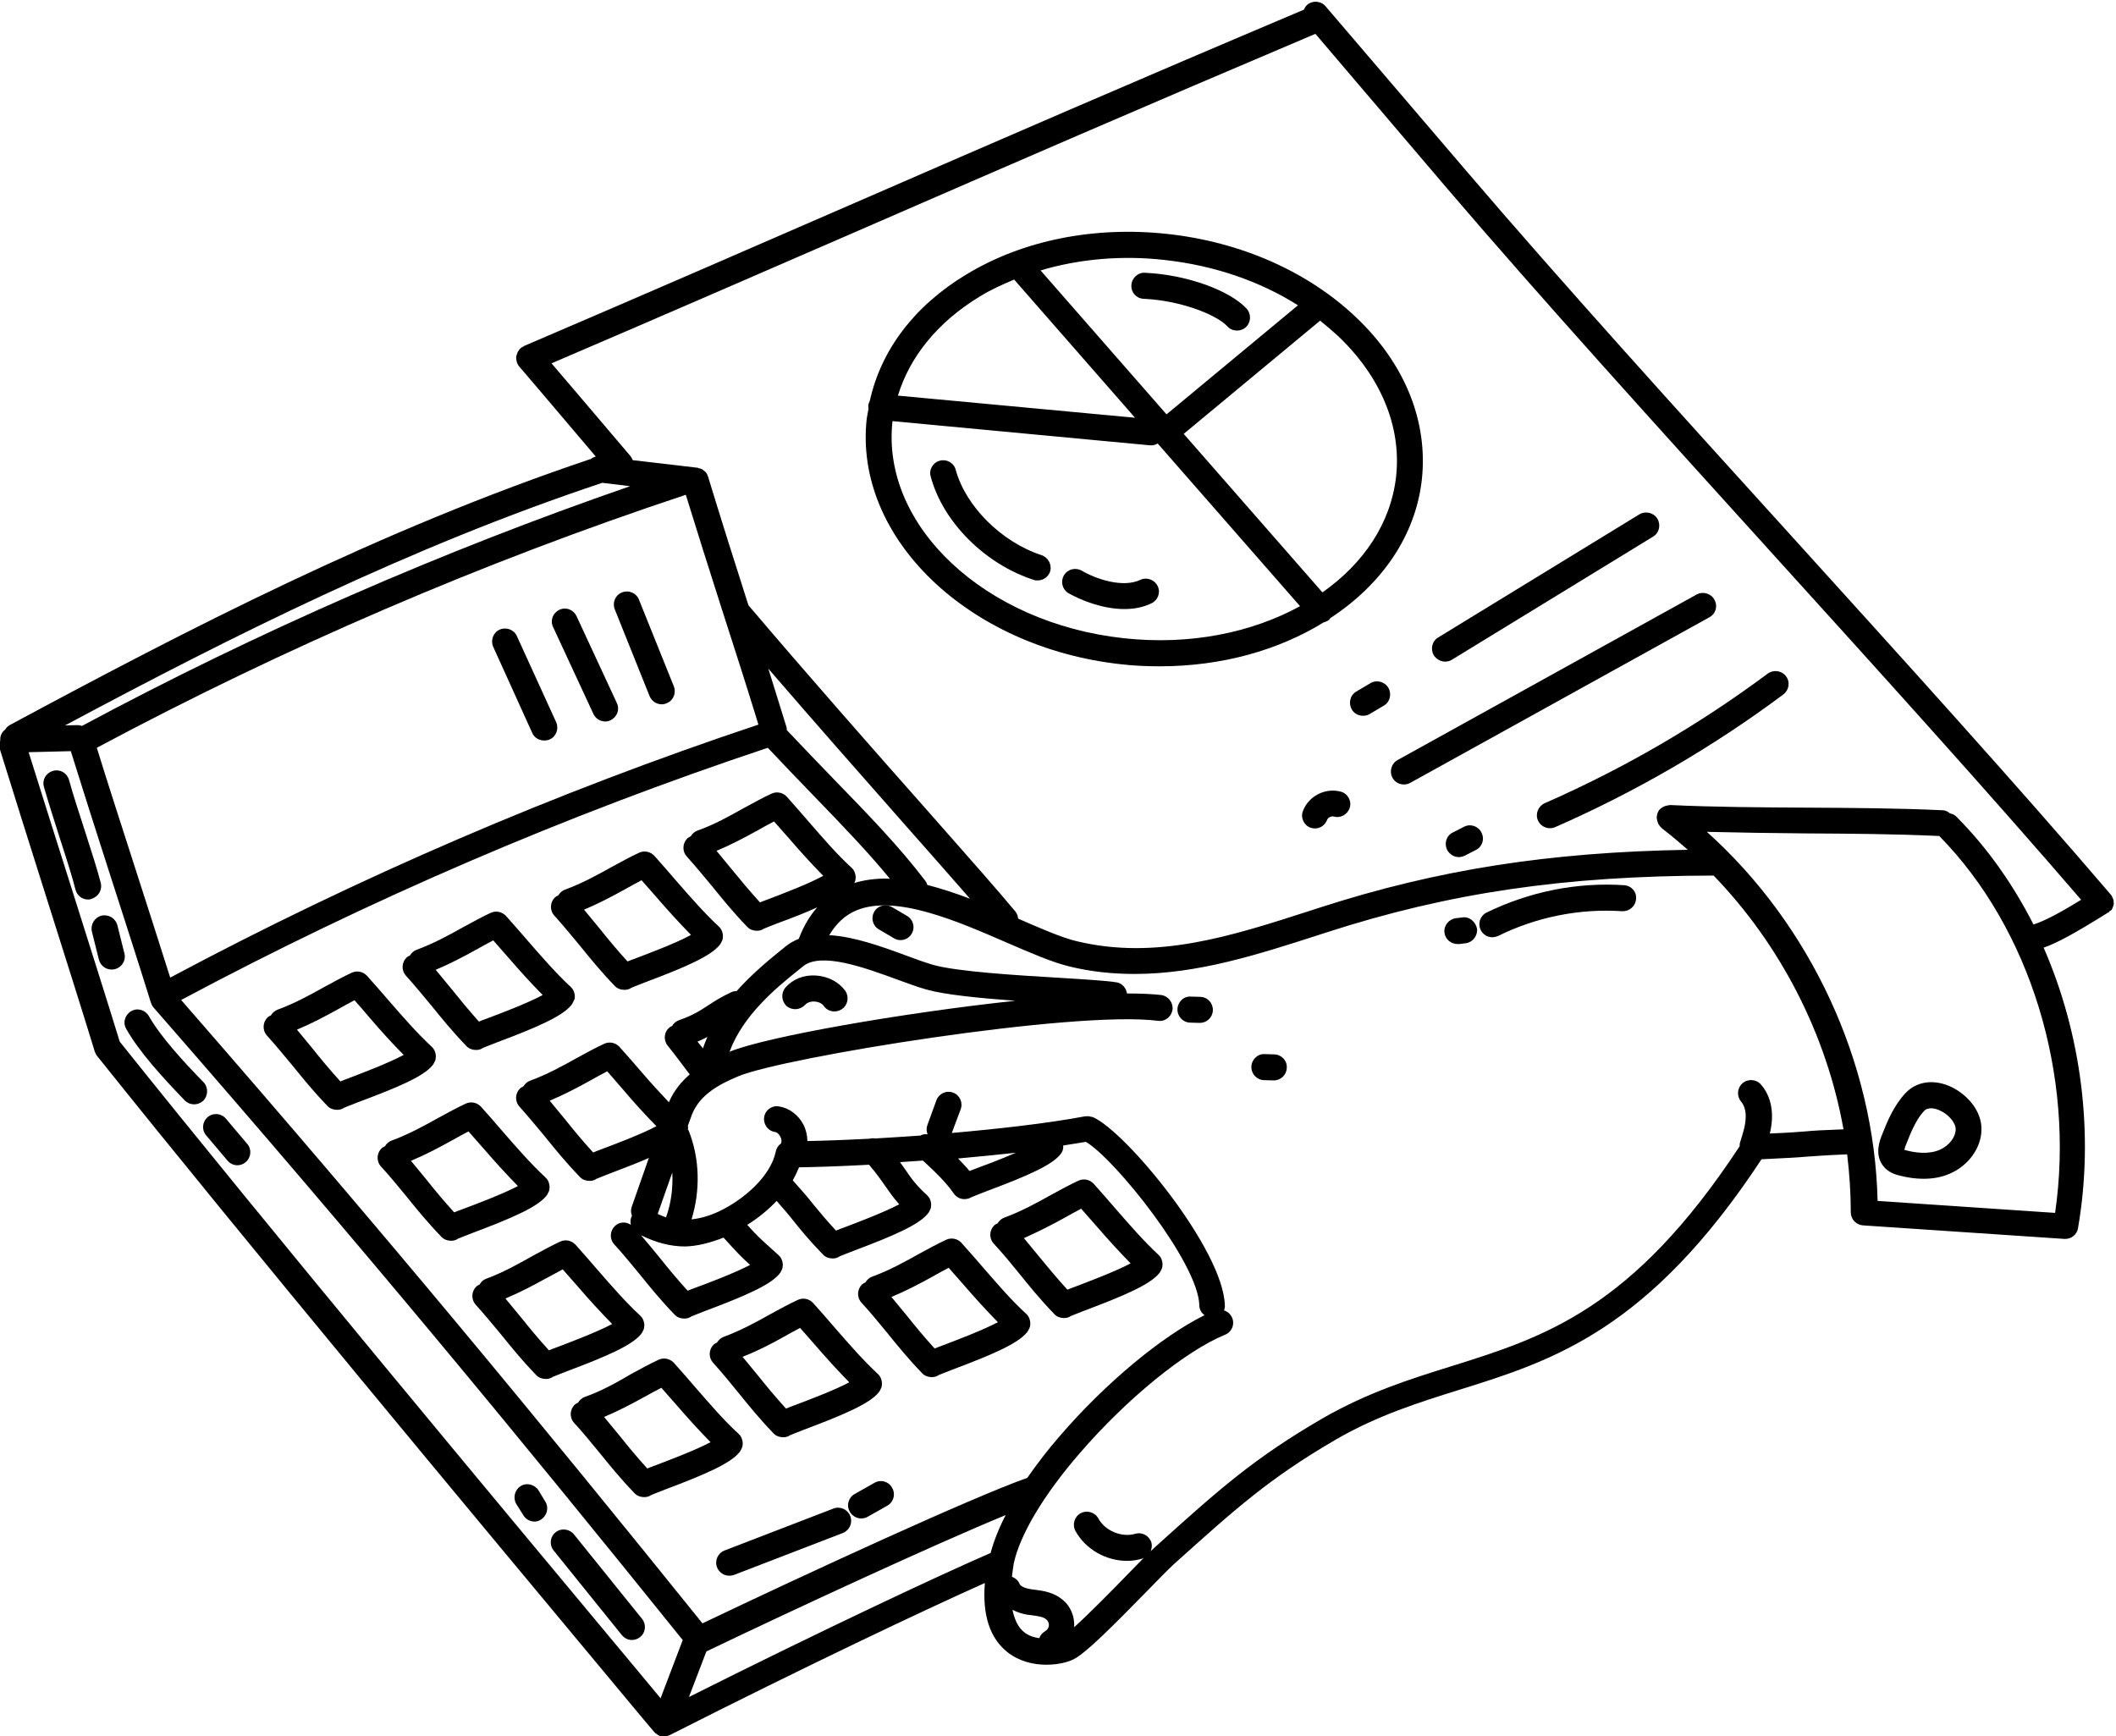 <?xml version="1.0" encoding="UTF-8"?><svg xmlns="http://www.w3.org/2000/svg" xmlns:xlink="http://www.w3.org/1999/xlink" height="66.7" preserveAspectRatio="xMidYMid meet" version="1.0" viewBox="9.4 16.6 81.3 66.7" width="81.3" zoomAndPan="magnify"><g><g id="change1_1"><path d="M82.61,58.6c-0.45,0.48-0.69,1.07-0.9,1.6c-0.08,0.2-0.3,0.75,0.04,1.19c0.2,0.27,0.52,0.35,0.65,0.38 c0.31,0.08,0.62,0.12,0.9,0.12c0.36,0,0.7-0.06,1-0.19c0.71-0.3,1.21-0.97,1.23-1.67c0.03-0.8-0.63-1.45-1.25-1.71 C83.65,58.06,83.02,58.16,82.61,58.6z M84.54,60c-0.01,0.31-0.27,0.63-0.62,0.78c-0.43,0.18-0.93,0.11-1.27,0.02 c-0.04-0.01-0.06-0.02-0.08-0.02c0.01-0.04,0.02-0.11,0.07-0.22c0.18-0.46,0.38-0.95,0.69-1.28c0.17-0.17,0.45-0.08,0.57-0.03 C84.26,59.4,84.55,59.74,84.54,60z" fill="inherit"/><path d="M71.8,50.61c-1.82-0.12-3.64,0.25-5.28,1.05c-0.25,0.12-0.35,0.42-0.23,0.67c0.09,0.18,0.26,0.28,0.45,0.28 c0.07,0,0.15-0.02,0.22-0.05c1.48-0.73,3.13-1.06,4.77-0.95c0.27,0.01,0.51-0.19,0.53-0.47C72.29,50.86,72.08,50.63,71.8,50.61z" fill="inherit"/><path d="M65.57,51.85l-0.24,0.03c-0.27,0.04-0.47,0.29-0.43,0.56c0.03,0.25,0.25,0.43,0.5,0.43c0.02,0,0.04,0,0.07,0l0.25-0.03 c0.27-0.04,0.46-0.29,0.43-0.56C66.09,52,65.84,51.8,65.57,51.85z" fill="inherit"/><path d="M55.52,54.9l-0.36-0.01c-0.29-0.02-0.51,0.21-0.52,0.48c-0.01,0.28,0.21,0.51,0.48,0.52l0.36,0.01c0.01,0,0.01,0,0.02,0 c0.27,0,0.49-0.21,0.5-0.48C56.01,55.14,55.8,54.91,55.52,54.9z" fill="inherit"/><path d="M58.36,57.11L58,57.1c-0.28-0.02-0.51,0.21-0.52,0.48c-0.01,0.28,0.21,0.51,0.48,0.52l0.36,0.01c0.01,0,0.01,0,0.02,0 c0.27,0,0.49-0.21,0.5-0.48C58.86,57.35,58.64,57.12,58.36,57.11z" fill="inherit"/><path d="M40.75,54.08c-0.47-0.03-0.89,0.14-1.17,0.46c-0.18,0.21-0.16,0.52,0.04,0.71c0.21,0.18,0.52,0.16,0.71-0.04 c0.08-0.09,0.21-0.14,0.37-0.13c0.15,0.01,0.28,0.07,0.35,0.17c0.1,0.14,0.25,0.21,0.41,0.21c0.1,0,0.2-0.03,0.29-0.09 c0.23-0.16,0.28-0.47,0.13-0.7C41.62,54.32,41.21,54.11,40.75,54.08z" fill="inherit"/><path d="M44.25,51.79l-0.58-0.34c-0.24-0.14-0.54-0.06-0.68,0.18c-0.14,0.24-0.06,0.54,0.18,0.68l0.58,0.34 c0.08,0.05,0.17,0.07,0.25,0.07c0.17,0,0.34-0.09,0.43-0.25C44.57,52.24,44.49,51.93,44.25,51.79z" fill="inherit"/><path d="M26.01,57.54c0,0,0.01,0,0.01-0.01c0-0.01,0.01-0.01,0.01-0.02c0.01-0.01,0.03-0.03,0.03-0.04 c0.01-0.02,0.02-0.04,0.03-0.06c0.02-0.03,0.03-0.06,0.04-0.09c0.01-0.02,0.01-0.05,0.01-0.07c0.01-0.04,0.01-0.09,0-0.13 c0,0,0,0,0-0.01c-0.02-0.11-0.06-0.21-0.15-0.29c-0.57-0.53-1.09-1.13-1.64-1.76c-0.27-0.31-0.55-0.64-0.85-0.97 c-0.15-0.16-0.38-0.21-0.58-0.12c-0.33,0.15-0.69,0.35-1.06,0.55c-0.57,0.32-1.16,0.64-1.79,0.87c-0.11,0.04-0.2,0.12-0.26,0.22 c-0.04,0.02-0.08,0.04-0.12,0.07c-0.2,0.19-0.22,0.5-0.03,0.71c0.36,0.4,0.66,0.77,0.97,1.14c0.39,0.48,0.79,0.98,1.35,1.56 c0.09,0.1,0.23,0.15,0.36,0.15c0.01,0,0.02,0,0.03,0c0.09,0,0.18-0.03,0.25-0.08c0.09-0.04,0.28-0.11,0.53-0.21 C24.73,58.36,25.66,57.96,26.01,57.54z M22.81,58.02c-0.13,0.05-0.24,0.09-0.33,0.13c-0.41-0.45-0.74-0.85-1.06-1.25 c-0.2-0.24-0.4-0.49-0.61-0.74c0.55-0.23,1.08-0.51,1.55-0.77c0.23-0.13,0.45-0.25,0.66-0.36c0.2,0.23,0.4,0.45,0.58,0.67 c0.43,0.5,0.86,0.98,1.31,1.43C24.32,57.45,23.23,57.86,22.81,58.02z" fill="inherit"/><path d="M31.48,54.95c0.01-0.04,0.01-0.09,0-0.13c0,0,0,0,0-0.01c-0.02-0.11-0.06-0.21-0.15-0.29c-0.57-0.53-1.09-1.13-1.64-1.76 c-0.27-0.31-0.55-0.64-0.85-0.97c-0.15-0.16-0.38-0.21-0.58-0.12c-0.33,0.15-0.69,0.35-1.06,0.55c-0.57,0.32-1.16,0.64-1.79,0.87 c-0.11,0.04-0.2,0.12-0.26,0.22c-0.04,0.02-0.08,0.04-0.12,0.07c-0.2,0.19-0.22,0.5-0.03,0.71c0.36,0.4,0.66,0.77,0.97,1.14 c0.39,0.48,0.79,0.98,1.35,1.56c0.09,0.1,0.23,0.15,0.36,0.15c0.01,0,0.02,0,0.03,0c0.09,0,0.18-0.03,0.25-0.08 c0.09-0.04,0.28-0.11,0.53-0.21c1.57-0.59,2.5-1,2.85-1.42c0,0,0.01,0,0.01-0.01c0-0.01,0.01-0.01,0.01-0.02 c0.01-0.01,0.03-0.03,0.03-0.04c0.01-0.02,0.02-0.04,0.03-0.06c0.02-0.03,0.03-0.06,0.04-0.09C31.48,55,31.48,54.98,31.48,54.95z M28.14,55.72c-0.13,0.05-0.25,0.09-0.34,0.13C27.4,55.4,27.07,55,26.75,54.6c-0.2-0.24-0.4-0.49-0.61-0.74 c0.55-0.23,1.08-0.51,1.55-0.77c0.23-0.13,0.45-0.25,0.66-0.36c0.2,0.23,0.4,0.45,0.59,0.67c0.43,0.5,0.86,0.97,1.31,1.43 C29.66,55.15,28.57,55.56,28.14,55.72z" fill="inherit"/><path d="M34.54,49.48c-0.15-0.16-0.38-0.21-0.58-0.12c-0.33,0.15-0.69,0.35-1.06,0.55c-0.57,0.32-1.16,0.64-1.79,0.87 c-0.11,0.04-0.2,0.12-0.26,0.22c-0.04,0.02-0.08,0.04-0.12,0.07c-0.2,0.19-0.22,0.5-0.03,0.71c0.36,0.4,0.66,0.77,0.97,1.14 c0.39,0.48,0.79,0.98,1.35,1.56c0.09,0.1,0.23,0.15,0.36,0.15c0.01,0,0.02,0,0.03,0c0.09,0,0.18-0.03,0.25-0.08 c0.09-0.04,0.28-0.11,0.53-0.21c1.57-0.59,2.5-1,2.85-1.42c0,0,0.01,0,0.01-0.01c0-0.01,0.01-0.01,0.01-0.02 c0.01-0.01,0.03-0.03,0.03-0.04c0.01-0.02,0.02-0.04,0.03-0.06c0.02-0.03,0.03-0.06,0.04-0.09c0.01-0.02,0.01-0.05,0.01-0.07 c0.01-0.04,0.01-0.09,0-0.13c0,0,0,0,0-0.01c-0.02-0.11-0.06-0.21-0.15-0.29c-0.57-0.53-1.09-1.13-1.64-1.76 C35.12,50.14,34.84,49.81,34.54,49.48z M33.85,53.41c-0.13,0.05-0.25,0.09-0.34,0.13c-0.41-0.45-0.74-0.85-1.06-1.25 c-0.2-0.24-0.4-0.49-0.61-0.74c0.55-0.23,1.08-0.51,1.55-0.77c0.23-0.13,0.45-0.25,0.66-0.36c0.2,0.23,0.4,0.45,0.59,0.67 c0.43,0.5,0.86,0.97,1.31,1.43C35.37,52.84,34.27,53.25,33.85,53.41z" fill="inherit"/><path d="M27.88,59.12c-0.15-0.16-0.38-0.21-0.58-0.12c-0.33,0.15-0.69,0.35-1.06,0.55c-0.57,0.32-1.16,0.64-1.79,0.87 c-0.11,0.04-0.2,0.12-0.26,0.22c-0.04,0.02-0.08,0.04-0.12,0.07c-0.2,0.19-0.22,0.5-0.03,0.71c0.37,0.4,0.66,0.77,0.97,1.14 c0.39,0.48,0.79,0.98,1.35,1.56c0.09,0.1,0.23,0.15,0.36,0.15c0.01,0,0.02,0,0.03,0c0.09,0,0.18-0.03,0.25-0.08 c0.09-0.04,0.28-0.11,0.53-0.21c1.57-0.59,2.5-1,2.85-1.42c0,0,0.01,0,0.01-0.01c0-0.01,0.01-0.01,0.01-0.02 c0.01-0.01,0.03-0.03,0.03-0.04c0.01-0.02,0.02-0.04,0.03-0.06c0.02-0.03,0.03-0.06,0.04-0.09c0.01-0.02,0.01-0.05,0.01-0.07 c0.01-0.04,0.01-0.09,0-0.13c0,0,0,0,0-0.01c-0.02-0.11-0.06-0.21-0.15-0.29c-0.57-0.53-1.09-1.13-1.64-1.76 C28.46,59.78,28.18,59.45,27.88,59.12z M27.19,63.05c-0.13,0.05-0.25,0.09-0.34,0.13c-0.41-0.45-0.74-0.85-1.05-1.24 c-0.2-0.24-0.4-0.49-0.61-0.74c0.55-0.23,1.08-0.51,1.55-0.77c0.23-0.13,0.45-0.25,0.66-0.36c0.2,0.23,0.4,0.45,0.59,0.67 c0.43,0.5,0.86,0.97,1.31,1.43C28.71,62.48,27.62,62.89,27.19,63.05z" fill="inherit"/><path d="M28.08,65.73c-0.11,0.04-0.2,0.12-0.25,0.22c-0.04,0.02-0.08,0.04-0.12,0.07c-0.2,0.19-0.22,0.5-0.03,0.71 c0.36,0.4,0.66,0.77,0.97,1.14c0.39,0.48,0.79,0.98,1.35,1.56c0.09,0.1,0.23,0.15,0.36,0.15c0.01,0,0.02,0,0.03,0 c0.09,0,0.18-0.03,0.25-0.08c0.09-0.04,0.28-0.11,0.53-0.21c1.57-0.59,2.5-1,2.85-1.42c0,0,0.01,0,0.01-0.01 c0-0.01,0.01-0.01,0.01-0.02c0.01-0.01,0.03-0.03,0.03-0.04c0.01-0.02,0.02-0.04,0.03-0.06c0.02-0.03,0.03-0.06,0.04-0.09 c0.01-0.02,0.01-0.05,0.01-0.07c0.01-0.04,0.01-0.09,0-0.13c0,0,0,0,0-0.01c-0.02-0.11-0.06-0.21-0.15-0.29 c-0.57-0.53-1.09-1.13-1.64-1.76c-0.27-0.31-0.55-0.64-0.85-0.97c-0.15-0.16-0.38-0.21-0.58-0.12c-0.33,0.15-0.69,0.35-1.06,0.55 C29.3,65.17,28.71,65.5,28.08,65.73z M31.02,65.37c0.2,0.23,0.4,0.45,0.59,0.67c0.43,0.5,0.86,0.97,1.31,1.43 c-0.58,0.31-1.67,0.72-2.09,0.88c-0.13,0.05-0.25,0.09-0.34,0.13c-0.41-0.45-0.74-0.85-1.06-1.25c-0.2-0.24-0.4-0.49-0.61-0.74 c0.55-0.23,1.08-0.51,1.55-0.77C30.59,65.61,30.81,65.48,31.02,65.37z" fill="inherit"/><path d="M31.87,70.27c-0.11,0.04-0.2,0.12-0.26,0.22c-0.04,0.02-0.08,0.04-0.12,0.07c-0.2,0.19-0.22,0.5-0.03,0.71 c0.37,0.4,0.66,0.77,0.97,1.14c0.39,0.48,0.79,0.98,1.35,1.56c0.09,0.1,0.23,0.15,0.36,0.15c0.01,0,0.02,0,0.03,0 c0.09,0,0.18-0.03,0.25-0.08c0.09-0.04,0.28-0.11,0.53-0.21c1.57-0.59,2.5-1,2.85-1.42c0,0,0.01,0,0.01-0.01 c0-0.01,0.01-0.01,0.01-0.02c0.01-0.01,0.03-0.03,0.03-0.04c0.01-0.02,0.02-0.04,0.03-0.06c0.02-0.03,0.03-0.06,0.04-0.09 c0.01-0.02,0.01-0.05,0.01-0.07c0.01-0.04,0.01-0.09,0-0.13c0,0,0,0,0-0.01c-0.02-0.11-0.06-0.21-0.15-0.29 c-0.57-0.52-1.09-1.13-1.64-1.76c-0.27-0.31-0.55-0.64-0.85-0.97c-0.15-0.16-0.38-0.21-0.58-0.12c-0.33,0.15-0.69,0.35-1.06,0.55 C33.09,69.72,32.5,70.05,31.87,70.27z M34.81,69.92c0.2,0.23,0.4,0.45,0.59,0.67c0.43,0.5,0.86,0.97,1.3,1.42 c-0.58,0.31-1.67,0.72-2.09,0.88c-0.13,0.05-0.25,0.09-0.34,0.13c-0.41-0.45-0.74-0.85-1.05-1.24c-0.2-0.24-0.4-0.49-0.61-0.74 c0.55-0.23,1.08-0.51,1.55-0.77C34.38,70.15,34.59,70.03,34.81,69.92z" fill="inherit"/><path d="M37.77,70.11c0.39,0.48,0.79,0.98,1.35,1.56c0.09,0.1,0.23,0.15,0.36,0.15c0.01,0,0.02,0,0.03,0 c0.09,0,0.18-0.03,0.25-0.08c0.09-0.04,0.28-0.11,0.53-0.21c1.57-0.59,2.51-1,2.86-1.42c0,0,0.01,0,0.01-0.01 c0-0.01,0.01-0.01,0.01-0.02c0.01-0.01,0.03-0.03,0.03-0.04c0.01-0.02,0.02-0.04,0.03-0.06c0.02-0.03,0.03-0.06,0.04-0.09 c0.01-0.02,0.01-0.05,0.01-0.07c0.01-0.04,0.01-0.09,0-0.13c0,0,0,0,0-0.01c-0.02-0.11-0.06-0.21-0.15-0.29 c-0.57-0.53-1.09-1.13-1.64-1.76c-0.27-0.31-0.55-0.64-0.85-0.97c-0.15-0.16-0.38-0.21-0.58-0.12c-0.33,0.15-0.69,0.35-1.06,0.55 c-0.57,0.32-1.16,0.64-1.79,0.87c-0.11,0.04-0.2,0.12-0.26,0.22c-0.04,0.02-0.08,0.04-0.12,0.07c-0.2,0.19-0.22,0.5-0.03,0.71 C37.17,69.37,37.47,69.74,37.77,70.11z M39.48,67.98c0.23-0.13,0.45-0.25,0.66-0.36c0.2,0.23,0.4,0.45,0.59,0.67 c0.43,0.5,0.86,0.97,1.3,1.42c-0.58,0.31-1.67,0.72-2.1,0.88c-0.13,0.05-0.24,0.09-0.33,0.13c-0.41-0.45-0.74-0.85-1.06-1.25 c-0.2-0.24-0.4-0.49-0.61-0.74C38.49,68.51,39.02,68.24,39.48,67.98z" fill="inherit"/><path d="M43.48,67.8c0.39,0.48,0.79,0.98,1.35,1.56c0.09,0.1,0.23,0.15,0.36,0.15c0.01,0,0.02,0,0.03,0 c0.09,0,0.18-0.03,0.25-0.08c0.09-0.04,0.28-0.11,0.53-0.21c1.57-0.59,2.5-1,2.85-1.42c0,0,0.01,0,0.01-0.01 c0-0.01,0.01-0.01,0.01-0.02c0.01-0.01,0.03-0.03,0.03-0.04c0.01-0.02,0.02-0.04,0.03-0.06c0.02-0.03,0.03-0.06,0.04-0.09 c0.01-0.02,0.01-0.05,0.01-0.07c0.01-0.04,0.01-0.09,0-0.13c0,0,0,0,0-0.01c-0.02-0.11-0.06-0.21-0.15-0.29 c-0.57-0.52-1.09-1.13-1.64-1.76c-0.27-0.31-0.55-0.64-0.85-0.97c-0.15-0.16-0.38-0.21-0.58-0.12c-0.33,0.15-0.69,0.35-1.06,0.55 c-0.57,0.32-1.16,0.64-1.79,0.87c-0.11,0.04-0.2,0.12-0.26,0.22c-0.04,0.02-0.08,0.04-0.12,0.07c-0.2,0.19-0.22,0.5-0.03,0.71 C42.88,67.06,43.17,67.43,43.48,67.8z M45.19,65.67c0.23-0.13,0.45-0.25,0.66-0.36c0.2,0.23,0.4,0.45,0.59,0.67 c0.43,0.5,0.86,0.97,1.3,1.42c-0.58,0.31-1.67,0.72-2.09,0.88c-0.13,0.05-0.25,0.09-0.34,0.13c-0.41-0.45-0.74-0.85-1.05-1.24 c-0.2-0.24-0.4-0.49-0.61-0.74C44.2,66.2,44.72,65.93,45.19,65.67z" fill="inherit"/><path d="M48.56,65.53c0.39,0.48,0.79,0.98,1.35,1.56c0.09,0.1,0.23,0.15,0.36,0.15c0.01,0,0.02,0,0.03,0 c0.09,0,0.18-0.03,0.25-0.08c0.09-0.04,0.28-0.11,0.53-0.21c1.57-0.59,2.5-1,2.85-1.42c0,0,0.01,0,0.01-0.01 c0,0,0.01-0.01,0.01-0.02c0.01-0.01,0.03-0.03,0.03-0.04c0.01-0.02,0.02-0.04,0.03-0.06c0.02-0.03,0.03-0.06,0.04-0.09 c0.01-0.02,0.01-0.05,0.01-0.07c0.01-0.04,0.01-0.09,0-0.13c0,0,0,0,0-0.01c-0.02-0.11-0.06-0.21-0.15-0.29 c-0.57-0.53-1.09-1.13-1.64-1.76c-0.27-0.31-0.55-0.64-0.85-0.97c-0.15-0.16-0.38-0.21-0.58-0.12c-0.33,0.15-0.69,0.35-1.06,0.55 c-0.57,0.32-1.16,0.64-1.79,0.87c-0.11,0.04-0.2,0.12-0.26,0.22c-0.04,0.02-0.08,0.04-0.12,0.07c-0.2,0.19-0.22,0.5-0.03,0.71 C47.96,64.79,48.26,65.16,48.56,65.53z M50.28,63.4c0.23-0.13,0.45-0.25,0.66-0.36c0.2,0.23,0.4,0.45,0.59,0.67 c0.43,0.5,0.86,0.97,1.31,1.43c-0.58,0.31-1.67,0.72-2.09,0.88c-0.13,0.05-0.25,0.09-0.34,0.13c-0.41-0.45-0.74-0.85-1.06-1.24 c-0.2-0.24-0.4-0.49-0.61-0.74C49.28,63.93,49.81,63.66,50.28,63.4z" fill="inherit"/><path d="M90.54,51.54c0.02-0.03,0.03-0.06,0.04-0.09c0.01-0.03,0.02-0.06,0.03-0.09c0.01-0.03,0-0.06,0-0.1 c0-0.03,0-0.06-0.01-0.09c-0.01-0.03-0.02-0.06-0.04-0.09c-0.01-0.02-0.01-0.04-0.02-0.06c-0.01-0.01-0.02-0.02-0.03-0.03 c-0.01-0.01-0.01-0.02-0.02-0.03c-3.59-4.2-8.06-9.13-12.38-13.9c-4.32-4.76-8.78-9.69-12.36-13.88l-5.42-6.34 c-0.18-0.21-0.5-0.23-0.7-0.06c-0.06,0.05-0.1,0.12-0.13,0.19c-6.62,2.8-11.8,5.05-17.27,7.43c-3.98,1.73-8.02,3.49-12.69,5.49 c-0.02,0.01-0.04,0.03-0.06,0.04c-0.02,0.01-0.05,0.02-0.07,0.04c-0.01,0.01-0.01,0.01-0.02,0.02c-0.03,0.02-0.04,0.05-0.06,0.08 c-0.02,0.03-0.04,0.05-0.05,0.08c-0.01,0.03-0.02,0.06-0.03,0.09c-0.01,0.03-0.02,0.06-0.02,0.09c0,0.03,0.01,0.06,0.01,0.09 c0.01,0.04,0.01,0.07,0.02,0.1c0,0.01,0,0.02,0,0.02c0.01,0.01,0.02,0.02,0.02,0.03c0.02,0.03,0.03,0.07,0.06,0.1 c0.43,0.5,1.51,1.77,2.95,3.47c-0.07,0.02-0.13,0.05-0.18,0.09c-8.11,2.72-15.48,6.54-22.34,10.23c-0.07,0.04-0.13,0.1-0.17,0.17 c-0.12,0.09-0.2,0.23-0.19,0.4c0,0.01,0,0.01,0,0.02c-0.04,0.1-0.05,0.21-0.02,0.32c0.48,1.55,1.16,3.71,1.84,5.86 c0.67,2.12,1.34,4.23,1.81,5.77c0,0,0,0,0,0c0,0,0,0.01,0,0.01c0,0,0.01,0.01,0.01,0.01c0.02,0.05,0.04,0.11,0.08,0.15 c5.88,7.35,14.14,17.26,20.77,25.22l0.63,0.75c0.01,0.01,0.01,0.01,0.02,0.02c0.02,0.03,0.05,0.04,0.08,0.06 c0.02,0.01,0.03,0.03,0.05,0.04c0.01,0.01,0.03,0.02,0.04,0.02c0.01,0,0.01,0.01,0.01,0.01c0.06,0.02,0.12,0.03,0.18,0.03 c0,0,0,0,0,0c0,0,0,0,0,0c0.07,0,0.14-0.02,0.2-0.05c0.01,0,0.02,0,0.03-0.01c5.21-2.64,9.75-4.79,12.1-5.84 c-0.1,1.23,0.19,2.12,0.87,2.66c0.46,0.36,1.01,0.48,1.49,0.48c0.45,0,0.84-0.1,1.05-0.21c0.47-0.23,1.54-1.31,2.9-2.7 c0.41-0.42,0.74-0.76,0.96-0.96c2.36-2.12,3.65-3.29,6.23-4.79c1.61-0.93,3.19-1.42,4.72-1.9c3.59-1.12,7.29-2.28,11.62-8.86 c1.05-0.05,1.39-0.07,1.73-0.1c0.32-0.02,0.64-0.05,1.56-0.09c0.09,0.74,0.14,1.49,0.14,2.23c0,0.26,0.2,0.48,0.47,0.5l7.74,0.52 c0.01,0,0.02,0,0.03,0c0.24,0,0.45-0.17,0.49-0.41c0.63-3.65,0.12-7.48-1.32-10.78c0.54-0.19,1.21-0.56,2.43-1.32 c0.01-0.01,0.02-0.02,0.03-0.02c0.01-0.01,0.02-0.01,0.04-0.02c0.02-0.01,0.02-0.03,0.04-0.05C90.5,51.59,90.52,51.57,90.54,51.54 z M36.41,56.88c-0.02-0.03-0.04-0.05-0.06-0.07c-0.05-0.06-0.1-0.13-0.15-0.19c0.14-0.06,0.27-0.12,0.38-0.18 C36.52,56.58,36.46,56.72,36.41,56.88z M40.04,53.9l0.21-0.17c0.69-0.57,2.38,0.05,3.61,0.5c0.42,0.15,0.81,0.3,1.14,0.39 c0.71,0.2,2.05,0.33,3.41,0.43c-4.38,0.47-9.61,1.39-10.98,1.96C37.95,55.6,39.22,54.56,40.04,53.9z M38.94,51.14 c-0.13,0.05-0.25,0.09-0.34,0.13c-0.41-0.45-0.74-0.85-1.06-1.24c-0.2-0.24-0.4-0.49-0.61-0.74c0.55-0.23,1.08-0.51,1.55-0.77 c0.23-0.13,0.45-0.25,0.66-0.36c0.2,0.23,0.4,0.45,0.59,0.67c0.43,0.5,0.86,0.97,1.3,1.42C40.45,50.57,39.36,50.98,38.94,51.14z M42.22,50.53c0.02-0.03,0.03-0.06,0.04-0.09c0.01-0.02,0.01-0.05,0.01-0.07c0.01-0.04,0.01-0.09,0-0.13c0,0,0,0,0-0.01 c-0.02-0.11-0.06-0.21-0.15-0.29c-0.57-0.52-1.09-1.13-1.64-1.76c-0.27-0.31-0.55-0.64-0.85-0.97c-0.15-0.16-0.38-0.21-0.58-0.12 c-0.33,0.15-0.69,0.35-1.06,0.55c-0.57,0.32-1.16,0.65-1.79,0.87c-0.11,0.04-0.2,0.12-0.26,0.22c-0.04,0.02-0.08,0.04-0.12,0.07 c-0.2,0.19-0.22,0.5-0.03,0.71c0.36,0.4,0.66,0.77,0.97,1.14c0.39,0.48,0.79,0.98,1.35,1.56c0.09,0.1,0.23,0.15,0.36,0.15 c0.01,0,0.02,0,0.03,0c0.09,0,0.18-0.03,0.25-0.08c0.09-0.04,0.28-0.11,0.53-0.21c0.6-0.22,1.11-0.42,1.52-0.61 c-0.29,0.33-0.53,0.73-0.71,1.21c-0.17,0.07-0.34,0.16-0.49,0.28l-0.21,0.17c-0.48,0.39-1.11,0.91-1.69,1.56 c-0.07,0-0.14,0.01-0.2,0.04c-0.39,0.18-0.65,0.35-0.88,0.5c-0.31,0.2-0.57,0.38-1.14,0.58c-0.11,0.04-0.2,0.12-0.26,0.22 c-0.03,0.02-0.06,0.02-0.09,0.05c-0.22,0.17-0.25,0.49-0.08,0.7c0.17,0.21,0.33,0.42,0.48,0.62c0.13,0.17,0.25,0.33,0.37,0.49 c-0.32,0.28-0.61,0.62-0.8,1.07c-0.35-0.37-0.7-0.75-1.05-1.16c-0.27-0.31-0.55-0.64-0.85-0.97c-0.15-0.16-0.38-0.21-0.58-0.12 c-0.33,0.15-0.69,0.35-1.06,0.55c-0.57,0.32-1.16,0.64-1.79,0.87c-0.11,0.04-0.2,0.12-0.26,0.22c-0.04,0.02-0.08,0.04-0.12,0.07 c-0.2,0.19-0.22,0.5-0.03,0.71c0.36,0.4,0.66,0.77,0.97,1.14c0.39,0.48,0.79,0.98,1.35,1.56c0.09,0.1,0.23,0.15,0.36,0.15 c0.01,0,0.02,0,0.03,0c0.09,0,0.18-0.03,0.25-0.08c0.09-0.04,0.28-0.11,0.53-0.21c0.58-0.22,1.07-0.41,1.48-0.59l-0.66,1.88 c-0.04,0.12-0.03,0.24,0.01,0.34c-0.06,0.11-0.07,0.24-0.04,0.35c-0.19-0.13-0.44-0.12-0.61,0.04c-0.2,0.19-0.22,0.5-0.03,0.71 c0.37,0.4,0.66,0.77,0.97,1.14c0.39,0.48,0.79,0.98,1.35,1.56c0.09,0.1,0.23,0.15,0.36,0.15c0.01,0,0.02,0,0.03,0 c0.09,0,0.18-0.03,0.25-0.08c0.09-0.04,0.28-0.11,0.53-0.21c1.57-0.59,2.5-1,2.85-1.42c0,0,0.01,0,0.01-0.01 c0-0.01,0.01-0.01,0.01-0.02c0.01-0.01,0.03-0.03,0.03-0.04c0.01-0.02,0.02-0.04,0.03-0.06c0.02-0.03,0.03-0.06,0.04-0.09 c0.01-0.02,0.01-0.05,0.01-0.07c0.01-0.04,0.01-0.09,0-0.13c0,0,0,0,0-0.01c-0.02-0.11-0.06-0.21-0.15-0.29l-0.42-0.38 c-0.32-0.29-0.39-0.35-0.79-0.79c0.4-0.25,0.79-0.56,1.13-0.92c0.26,0.3,0.47,0.54,0.65,0.77c0.28,0.35,0.57,0.71,1.13,1.29 c0.09,0.1,0.23,0.15,0.36,0.15c0.01,0,0.02,0,0.03,0c0.09,0,0.18-0.03,0.25-0.08c0.09-0.04,0.28-0.11,0.53-0.21 c1.57-0.59,2.5-1,2.85-1.42c0,0,0.01,0,0.01-0.01c0-0.01,0.01-0.01,0.01-0.02c0.01-0.01,0.03-0.03,0.03-0.04 c0.01-0.02,0.02-0.04,0.03-0.06c0.02-0.03,0.03-0.06,0.04-0.09c0.01-0.02,0.01-0.05,0.01-0.07c0.01-0.04,0.01-0.09,0-0.13 c0,0,0,0,0-0.01c-0.02-0.11-0.06-0.21-0.15-0.29c-0.44-0.4-0.61-0.65-0.82-0.96c-0.07-0.1-0.14-0.2-0.22-0.31 c0.29-0.02,0.58-0.04,0.88-0.06c0.47,0.43,0.92,0.87,1.18,1.26c0.09,0.13,0.24,0.22,0.4,0.22c0.01,0,0.01,0,0.02,0 c0.1,0,0.2-0.03,0.28-0.08c0.09-0.04,0.28-0.11,0.53-0.21c1.66-0.62,2.61-1.04,2.91-1.48c0.06-0.09,0.08-0.19,0.07-0.29 c0.3-0.05,0.59-0.09,0.87-0.14c1.11,0.65,4.32,4.65,4.36,6.28c0,0.16,0.08,0.29,0.2,0.38c-1.64,0.81-3.8,2.6-5.55,4.63 c-0.48,0.55-0.89,1.09-1.26,1.62c-2.1,0.74-8.46,3.67-12.48,5.59c-6.22-7.72-12.05-14.8-20.03-23.95 c7.21-3.85,14.79-7.11,22.54-9.69c0.64,0.68,1.23,1.29,1.76,1.84c1.19,1.23,2.11,2.19,2.93,3.19c-0.5-0.02-0.97,0.04-1.42,0.18 C42.21,50.56,42.22,50.55,42.22,50.53z M37.2,64.15c0.59,0.65,0.65,0.71,1.02,1.05c-0.59,0.31-1.65,0.71-2.06,0.86 c-0.13,0.05-0.25,0.09-0.34,0.13c-0.41-0.45-0.74-0.85-1.05-1.24c-0.24-0.29-0.48-0.59-0.74-0.89c0.57,0.28,1.12,0.43,1.69,0.43 C36.19,64.48,36.69,64.35,37.2,64.15z M34.99,63.37c-0.11-0.03-0.22-0.09-0.32-0.13l0.56-1.59 C35.26,62.23,35.19,62.82,34.99,63.37z M34.62,59.87c-0.58,0.31-1.67,0.72-2.1,0.88c-0.13,0.05-0.24,0.09-0.33,0.13 c-0.41-0.45-0.74-0.85-1.06-1.25c-0.2-0.24-0.4-0.49-0.61-0.74c0.55-0.23,1.08-0.51,1.55-0.77c0.23-0.13,0.45-0.25,0.66-0.36 c0.2,0.23,0.4,0.46,0.59,0.68C33.75,58.95,34.18,59.42,34.62,59.87z M42.79,61.35c0.28,0.33,0.45,0.57,0.61,0.8 c0.16,0.23,0.31,0.45,0.55,0.72c-0.58,0.31-1.67,0.72-2.09,0.88c-0.13,0.05-0.25,0.09-0.34,0.13c-0.38-0.41-0.6-0.68-0.84-0.97 c-0.22-0.28-0.46-0.56-0.82-0.96c0.09-0.16,0.17-0.33,0.24-0.5C40.73,61.44,41.68,61.41,42.79,61.35z M46.21,61.11 c0.75-0.07,1.5-0.14,2.22-0.22c-0.55,0.24-1.19,0.48-1.49,0.59c-0.11,0.04-0.21,0.08-0.29,0.11 C46.52,61.43,46.36,61.27,46.21,61.11z M47.46,76.27c-0.01,0-0.02,0-0.03,0.01c-2,0.87-6.39,2.93-11.56,5.52l0.67-1.75 c3.4-1.63,8.71-4.09,11.5-5.24C47.77,75.33,47.58,75.82,47.46,76.27z M45.03,50.6c-0.02-0.06-0.04-0.11-0.08-0.16 c-1-1.31-2.12-2.47-3.54-3.93c-0.54-0.56-1.14-1.18-1.78-1.86c0-0.04,0-0.07-0.01-0.11c-0.23-0.73-0.46-1.49-0.7-2.25 c1.82,2.11,3.69,4.23,5.26,6.01c0.98,1.11,1.83,2.07,2.49,2.83C46.12,50.92,45.57,50.74,45.03,50.6z M38.54,44.44 c-7.77,2.59-15.37,5.86-22.6,9.72c-0.43-1.36-0.9-2.82-1.37-4.28c-0.5-1.56-1.01-3.12-1.45-4.55c7.24-3.87,14.85-7.14,22.63-9.72 c0,0,0,0,0,0c0.44,1.43,0.91,2.91,1.39,4.41C37.62,41.51,38.1,43,38.54,44.44z M12.55,44.49c-0.05-0.01-0.1-0.03-0.16-0.03 l-0.49,0.01c6.38-3.41,13.2-6.84,20.64-9.32l1.07,0.13C26.38,37.78,19.3,40.87,12.55,44.49z M14,56.62 c-0.47-1.53-1.13-3.61-1.79-5.7c-0.62-1.97-1.24-3.91-1.71-5.42l1.62-0.04c0.46,1.48,0.98,3.1,1.5,4.72 c0.55,1.7,1.1,3.41,1.58,4.95c0,0,0,0,0,0c0.02,0.06,0.05,0.12,0.1,0.18c8.15,9.33,14.03,16.48,20.33,24.3 c0,0.01-0.01,0.03-0.01,0.04c0,0.01-0.01,0.01-0.01,0.02l-0.83,2.18l-0.08-0.1C28.09,73.82,19.86,63.95,14,56.62z M48.3,78.45 c0.16,0.08,0.34,0.15,0.58,0.19l0.17,0.02c0.23,0.03,0.44,0.06,0.55,0.16c0.07,0.06,0.11,0.15,0.1,0.24 c-0.01,0.09-0.07,0.17-0.14,0.21c-0.11,0.06-0.19,0.16-0.23,0.27c-0.2-0.03-0.41-0.09-0.58-0.23 C48.52,79.13,48.38,78.83,48.3,78.45z M78.76,60.07c-0.29,0.02-0.59,0.05-1.36,0.08c0.04-0.17,0.07-0.35,0.08-0.54 c0.03-0.53-0.12-1-0.42-1.34c-0.18-0.21-0.5-0.23-0.71-0.05c-0.21,0.18-0.23,0.5-0.05,0.71c0.12,0.14,0.19,0.38,0.17,0.64 c-0.01,0.29-0.11,0.59-0.21,0.91c-0.02,0.05-0.02,0.11-0.02,0.16c-4.12,6.27-7.5,7.33-11.07,8.45c-1.58,0.49-3.22,1.01-4.93,1.99 c-2.67,1.55-4,2.74-6.47,4.97c-0.04,0.04-0.1,0.09-0.16,0.15c0.04-0.1,0.06-0.22,0.03-0.33c-0.08-0.26-0.35-0.42-0.62-0.34 c-0.52,0.15-1.16-0.11-1.42-0.59c-0.13-0.24-0.44-0.33-0.68-0.2c-0.24,0.13-0.33,0.44-0.2,0.68c0.39,0.71,1.18,1.15,1.98,1.15 c0.2,0,0.4-0.03,0.6-0.09c0.02-0.01,0.03-0.02,0.05-0.03c-0.15,0.15-0.32,0.33-0.52,0.53c-0.55,0.57-1.55,1.59-2.16,2.14 c0.03-0.41-0.14-0.82-0.46-1.07c-0.33-0.27-0.72-0.33-1.04-0.37l-0.15-0.02c-0.27-0.04-0.41-0.13-0.44-0.19 c-0.05-0.14-0.17-0.24-0.3-0.29c0.02-0.17,0.04-0.32,0.07-0.51c0.23-1.09,1.15-2.64,2.53-4.23c1.81-2.1,4.06-3.93,5.59-4.56 c0.26-0.1,0.38-0.4,0.27-0.65c-0.06-0.14-0.17-0.24-0.31-0.28c0.02-0.06,0.04-0.13,0.03-0.2c-0.06-2.14-3.79-6.67-5.07-7.23 c-0.02-0.01-0.04-0.01-0.06-0.01c-0.03-0.01-0.05-0.01-0.08-0.02c-0.04,0-0.07-0.01-0.11,0c-0.02,0-0.03,0-0.05,0 c-1.44,0.27-3.3,0.48-5.12,0.64l0.34-0.91c0.1-0.26-0.04-0.55-0.29-0.64c-0.26-0.1-0.55,0.04-0.64,0.29l-0.35,0.96 c-0.04,0.12-0.04,0.24,0.01,0.35c-0.1-0.01-0.19,0-0.28,0.05c-0.6,0.04-1.18,0.08-1.72,0.11c-0.08-0.01-0.16-0.01-0.23,0.01 c-0.96,0.05-1.8,0.08-2.39,0.09c0-0.21-0.05-0.43-0.15-0.63c-0.2-0.38-0.55-0.64-0.94-0.7c-0.27-0.05-0.53,0.14-0.57,0.41 c-0.04,0.27,0.14,0.53,0.41,0.57c0.08,0.01,0.16,0.08,0.21,0.18c0.05,0.09,0.06,0.19,0.03,0.26c-0.1,0.07-0.17,0.17-0.2,0.3 c-0.2,0.98-1.25,1.87-2.2,2.32c-0.37,0.17-0.7,0.26-1.04,0.3c0.34-1.11,0.32-2.33-0.11-3.41c-0.01-0.02-0.02-0.03-0.03-0.04 c0,0,0,0,0,0c0.01-0.04,0.01-0.09,0-0.13c0,0,0,0,0-0.01c0,0,0-0.01,0-0.01l0.16-0.44c0.31-0.76,1.04-1.15,1.78-1.46 c1.75-0.73,12.92-2.54,16.12-2.13c0.28,0.04,0.52-0.16,0.56-0.43c0.03-0.27-0.16-0.52-0.43-0.56c-0.35-0.04-0.81-0.06-1.32-0.06 c-0.03-0.21-0.19-0.4-0.41-0.43c-0.39-0.06-1.17-0.11-2.16-0.17c-1.68-0.1-3.97-0.24-4.88-0.5c-0.31-0.09-0.67-0.22-1.07-0.37 c-0.92-0.34-1.98-0.72-2.92-0.77c0.27-0.45,0.61-0.77,1.04-0.95c1.5-0.63,3.88,0.41,5.79,1.24c0.93,0.4,1.73,0.75,2.39,0.91 c0.85,0.21,1.69,0.29,2.52,0.29c2.42,0,4.74-0.75,7.01-1.48l0.37-0.12c4.7-1.52,9.14-2.17,14.85-2.18c0,0,0,0,0.01,0 c2.57,2.66,4.34,6.11,4.99,9.75C79.39,60.02,79.08,60.04,78.76,60.07z M88.36,63.2l-6.82-0.46c-0.12-5.34-2.58-10.61-6.56-14.18 c1.27,0.03,2.55,0.05,3.8,0.06c1.69,0.01,3.44,0.02,5.13,0.1C87.41,52.28,89.13,57.91,88.36,63.2z M84.56,47.97 c-0.07-0.07-0.15-0.1-0.24-0.12c-0.08-0.07-0.18-0.12-0.29-0.12c-1.73-0.08-3.52-0.09-5.26-0.1c-1.72-0.01-3.5-0.02-5.21-0.1 c-0.01,0-0.03,0.01-0.04,0.01c-0.04,0-0.07,0.01-0.11,0.02c-0.03,0.01-0.05,0.01-0.08,0.03c-0.03,0.01-0.06,0.03-0.09,0.05 c-0.03,0.02-0.05,0.04-0.07,0.06c-0.01,0.01-0.02,0.02-0.03,0.03c-0.01,0.01-0.01,0.03-0.02,0.04c-0.02,0.03-0.03,0.06-0.04,0.09 c-0.01,0.03-0.02,0.06-0.02,0.1c0,0.02-0.01,0.03-0.01,0.05c0,0.02,0.01,0.03,0.01,0.04c0,0.03,0.01,0.07,0.02,0.1 c0.01,0.03,0.02,0.06,0.03,0.09c0.01,0.03,0.03,0.05,0.05,0.08c0.02,0.03,0.04,0.05,0.07,0.08c0.01,0.01,0.02,0.02,0.03,0.03 c0.34,0.26,0.67,0.54,0.99,0.82c-5.33,0.09-9.62,0.76-14.14,2.22l-0.37,0.12c-3.04,0.98-5.91,1.91-8.98,1.17 c-0.58-0.14-1.38-0.49-2.23-0.86c0,0-0.01,0-0.01,0c-0.01-0.1-0.04-0.19-0.1-0.27c-0.63-0.76-1.88-2.18-3.47-3.98 c-2.02-2.28-4.53-5.13-6.79-7.79c-0.02-0.05-0.03-0.1-0.05-0.15c-0.52-1.62-1.03-3.24-1.5-4.78c0,0,0,0,0,0c0,0,0,0,0-0.01 c-0.01-0.02-0.02-0.03-0.02-0.05c-0.02-0.04-0.04-0.09-0.07-0.12c-0.02-0.03-0.05-0.04-0.07-0.06c-0.02-0.02-0.05-0.04-0.07-0.06 c-0.04-0.02-0.08-0.03-0.13-0.04c-0.02,0-0.03-0.02-0.05-0.02l-0.01,0c0,0,0,0,0,0l-2.48-0.29c-0.02-0.06-0.05-0.11-0.09-0.16 c-1.32-1.56-2.4-2.82-3.03-3.56c4.41-1.89,8.27-3.57,12.07-5.22c5.47-2.38,10.65-4.63,17.28-7.44L65,23.84 c3.59,4.2,8.06,9.13,12.38,13.9c4.17,4.6,8.46,9.34,11.98,13.43c-0.91,0.56-1.43,0.82-1.83,0.95 C86.74,50.57,85.75,49.16,84.56,47.97z" fill="inherit"/><path d="M29.26,41.04c-0.11-0.25-0.41-0.36-0.66-0.25c-0.25,0.11-0.36,0.41-0.25,0.66l1.5,3.31c0.08,0.19,0.27,0.29,0.46,0.29 c0.07,0,0.14-0.01,0.21-0.04c0.25-0.11,0.36-0.41,0.25-0.66L29.26,41.04z" fill="inherit"/><path d="M31.55,40.27c-0.12-0.25-0.41-0.36-0.66-0.24c-0.25,0.12-0.36,0.41-0.24,0.66l1.55,3.34c0.08,0.18,0.27,0.29,0.45,0.29 c0.07,0,0.14-0.01,0.21-0.05c0.25-0.12,0.36-0.41,0.24-0.66L31.55,40.27z" fill="inherit"/><path d="M33.95,39.64c-0.1-0.26-0.4-0.38-0.65-0.28c-0.26,0.1-0.38,0.39-0.28,0.65l1.34,3.34c0.08,0.19,0.27,0.31,0.46,0.31 c0.06,0,0.13-0.01,0.19-0.04c0.26-0.1,0.38-0.39,0.28-0.65L33.95,39.64z" fill="inherit"/><path d="M31.45,75.55c-0.17-0.21-0.49-0.25-0.7-0.08c-0.22,0.17-0.25,0.49-0.08,0.7l2.62,3.25c0.1,0.12,0.24,0.19,0.39,0.19 c0.11,0,0.22-0.04,0.31-0.11c0.22-0.17,0.25-0.49,0.08-0.7L31.45,75.55z" fill="inherit"/><path d="M30.09,73.86c-0.15-0.23-0.46-0.31-0.69-0.16c-0.23,0.15-0.3,0.46-0.16,0.69l0.27,0.43c0.09,0.15,0.26,0.24,0.42,0.24 c0.09,0,0.18-0.02,0.26-0.08c0.23-0.15,0.31-0.45,0.16-0.69L30.09,73.86z" fill="inherit"/><path d="M17.22,58.18c-0.79-0.81-1.65-1.75-2.1-2.54c-0.14-0.24-0.44-0.33-0.68-0.19c-0.24,0.14-0.33,0.44-0.19,0.68 c0.5,0.89,1.42,1.89,2.25,2.75c0.1,0.1,0.23,0.15,0.36,0.15c0.13,0,0.25-0.05,0.35-0.14C17.4,58.7,17.41,58.38,17.22,58.18z" fill="inherit"/><path d="M18.08,59.58c-0.18-0.21-0.49-0.24-0.7-0.06c-0.21,0.18-0.24,0.49-0.06,0.7l0.82,0.97c0.1,0.12,0.24,0.18,0.38,0.18 c0.11,0,0.23-0.04,0.32-0.12c0.21-0.18,0.24-0.49,0.06-0.7L18.08,59.58z" fill="inherit"/><path d="M13.27,50.52c-0.12-0.48-0.36-1.22-0.61-2c-0.22-0.68-0.45-1.38-0.61-1.96c-0.08-0.27-0.35-0.42-0.62-0.34 c-0.27,0.08-0.42,0.35-0.34,0.62c0.17,0.59,0.4,1.31,0.62,2c0.25,0.77,0.48,1.49,0.59,1.94c0.06,0.23,0.26,0.38,0.48,0.38 c0.04,0,0.08,0,0.12-0.02C13.18,51.06,13.34,50.79,13.27,50.52z" fill="inherit"/><path d="M14.18,53.23l-0.27-1.08c-0.07-0.27-0.34-0.43-0.61-0.37c-0.27,0.07-0.43,0.34-0.37,0.61l0.27,1.08 c0.06,0.23,0.26,0.38,0.48,0.38c0.04,0,0.08,0,0.12-0.01C14.09,53.77,14.25,53.49,14.18,53.23z" fill="inherit"/><path d="M41.42,74.56l-4.18,1.61c-0.26,0.1-0.39,0.39-0.29,0.65c0.08,0.2,0.27,0.32,0.47,0.32c0.06,0,0.12-0.01,0.18-0.03 l4.18-1.61c0.26-0.1,0.39-0.39,0.29-0.65S41.68,74.46,41.42,74.56z" fill="inherit"/><path d="M43,73.57l-0.76,0.43c-0.24,0.13-0.33,0.44-0.19,0.68c0.09,0.16,0.26,0.26,0.44,0.26c0.08,0,0.17-0.02,0.24-0.06 l0.76-0.43c0.24-0.13,0.33-0.44,0.19-0.68C43.55,73.52,43.25,73.43,43,73.57z" fill="inherit"/><path d="M60.47,40.41c0.02-0.02,0.03-0.04,0.04-0.06c1.96-1.28,3.28-3.15,3.52-5.33c0.24-2.23-0.65-4.45-2.53-6.23 c-1.84-1.75-4.41-2.89-7.23-3.2c-2.83-0.31-5.58,0.24-7.75,1.56c-1.99,1.2-3.27,2.9-3.7,4.85c-0.03,0.06-0.06,0.13-0.06,0.2 c0,0.04,0.01,0.07,0.01,0.1c-0.02,0.13-0.05,0.26-0.07,0.39c-0.5,4.55,3.88,8.78,9.76,9.43c0.51,0.06,1.01,0.08,1.51,0.08 c2.37,0,4.56-0.62,6.29-1.69C60.34,40.49,60.41,40.46,60.47,40.41z M63.04,34.91c-0.2,1.79-1.25,3.34-2.83,4.45l-5.33-6.09 l5.24-4.35c0.24,0.19,0.47,0.39,0.69,0.59C62.46,31.08,63.25,33,63.04,34.91z M54.16,26.59c1.89,0.21,3.64,0.81,5.11,1.74 l-5.05,4.19l-4.84-5.53C50.86,26.55,52.5,26.4,54.16,26.59z M47.03,28c0.42-0.26,0.88-0.47,1.34-0.66 c0.01,0.01,0.01,0.02,0.02,0.03l4.62,5.28l-9.11-0.85C44.36,30.29,45.44,28.97,47.03,28z M52.57,41.12 c-5.33-0.58-9.32-4.32-8.88-8.33c0,0,0-0.01,0-0.01l9.9,0.93c0.02,0,0.03,0,0.05,0c0.09,0,0.17-0.03,0.24-0.07l5.47,6.25 C57.49,40.91,55.11,41.4,52.57,41.12z" fill="inherit"/><path d="M49.42,37.93c-1.54-0.5-2.92-1.88-3.3-3.28c-0.07-0.27-0.35-0.42-0.61-0.35c-0.27,0.07-0.43,0.35-0.35,0.61 c0.46,1.74,2.09,3.37,3.96,3.97c0.05,0.02,0.1,0.02,0.15,0.02c0.21,0,0.41-0.13,0.48-0.35C49.82,38.3,49.68,38.02,49.42,37.93z" fill="inherit"/><path d="M53.88,39.12c-0.12-0.25-0.42-0.36-0.67-0.24c-0.68,0.32-1.71-0.04-2.24-0.35c-0.24-0.14-0.54-0.07-0.69,0.17 c-0.14,0.24-0.07,0.54,0.17,0.69C50.93,39.66,51.76,40,52.6,40c0.36,0,0.71-0.06,1.04-0.22C53.89,39.66,54,39.37,53.88,39.12z" fill="inherit"/><path d="M53.34,28.08c1.39,0.06,2.79,0.6,3.22,1.06c0.1,0.11,0.23,0.16,0.37,0.16c0.12,0,0.24-0.04,0.34-0.13 c0.2-0.19,0.21-0.5,0.03-0.71c-0.67-0.72-2.34-1.31-3.91-1.38c-0.26-0.02-0.51,0.2-0.52,0.48C52.85,27.83,53.06,28.07,53.34,28.08 z" fill="inherit"/><path d="M64.92,42.02c0.09,0,0.18-0.02,0.26-0.07l7.73-4.73c0.24-0.14,0.31-0.45,0.17-0.69c-0.14-0.23-0.45-0.31-0.69-0.17 l-7.73,4.73c-0.24,0.14-0.31,0.45-0.17,0.69C64.59,41.93,64.76,42.02,64.92,42.02z" fill="inherit"/><path d="M75.27,39.64c-0.13-0.24-0.44-0.33-0.68-0.2l-11.49,6.36c-0.24,0.13-0.33,0.44-0.2,0.68c0.09,0.17,0.26,0.26,0.44,0.26 c0.08,0,0.17-0.02,0.24-0.06l11.49-6.36C75.32,40.19,75.41,39.89,75.27,39.64z" fill="inherit"/><path d="M77.32,42.48c-2.66,1.98-5.54,3.65-8.57,4.98c-0.25,0.11-0.37,0.41-0.26,0.66c0.08,0.19,0.27,0.3,0.46,0.3 c0.07,0,0.13-0.01,0.2-0.04c3.1-1.36,6.05-3.07,8.77-5.1c0.22-0.17,0.27-0.48,0.1-0.7C77.85,42.36,77.54,42.32,77.32,42.48z" fill="inherit"/><path d="M60.93,47.02c-0.6-0.17-1.25,0.16-1.47,0.74c-0.1,0.26,0.04,0.55,0.29,0.64c0.06,0.02,0.12,0.03,0.17,0.03 c0.2,0,0.39-0.12,0.47-0.33c0.03-0.09,0.16-0.15,0.25-0.13c0.27,0.08,0.54-0.08,0.62-0.34C61.34,47.38,61.19,47.1,60.93,47.02z" fill="inherit"/><path d="M62.05,42.85l-0.54,0.32c-0.24,0.14-0.31,0.45-0.17,0.69c0.09,0.16,0.26,0.24,0.43,0.24c0.09,0,0.18-0.02,0.26-0.07 l0.54-0.32c0.24-0.14,0.31-0.45,0.17-0.69C62.59,42.78,62.28,42.71,62.05,42.85z" fill="inherit"/><path d="M65.66,48.36l-0.43,0.22C64.97,48.7,64.88,49,65,49.25c0.09,0.17,0.26,0.28,0.45,0.28c0.08,0,0.15-0.02,0.22-0.05 l0.43-0.22c0.25-0.12,0.35-0.42,0.22-0.67C66.2,48.34,65.9,48.24,65.66,48.36z" fill="inherit"/></g></g></svg>